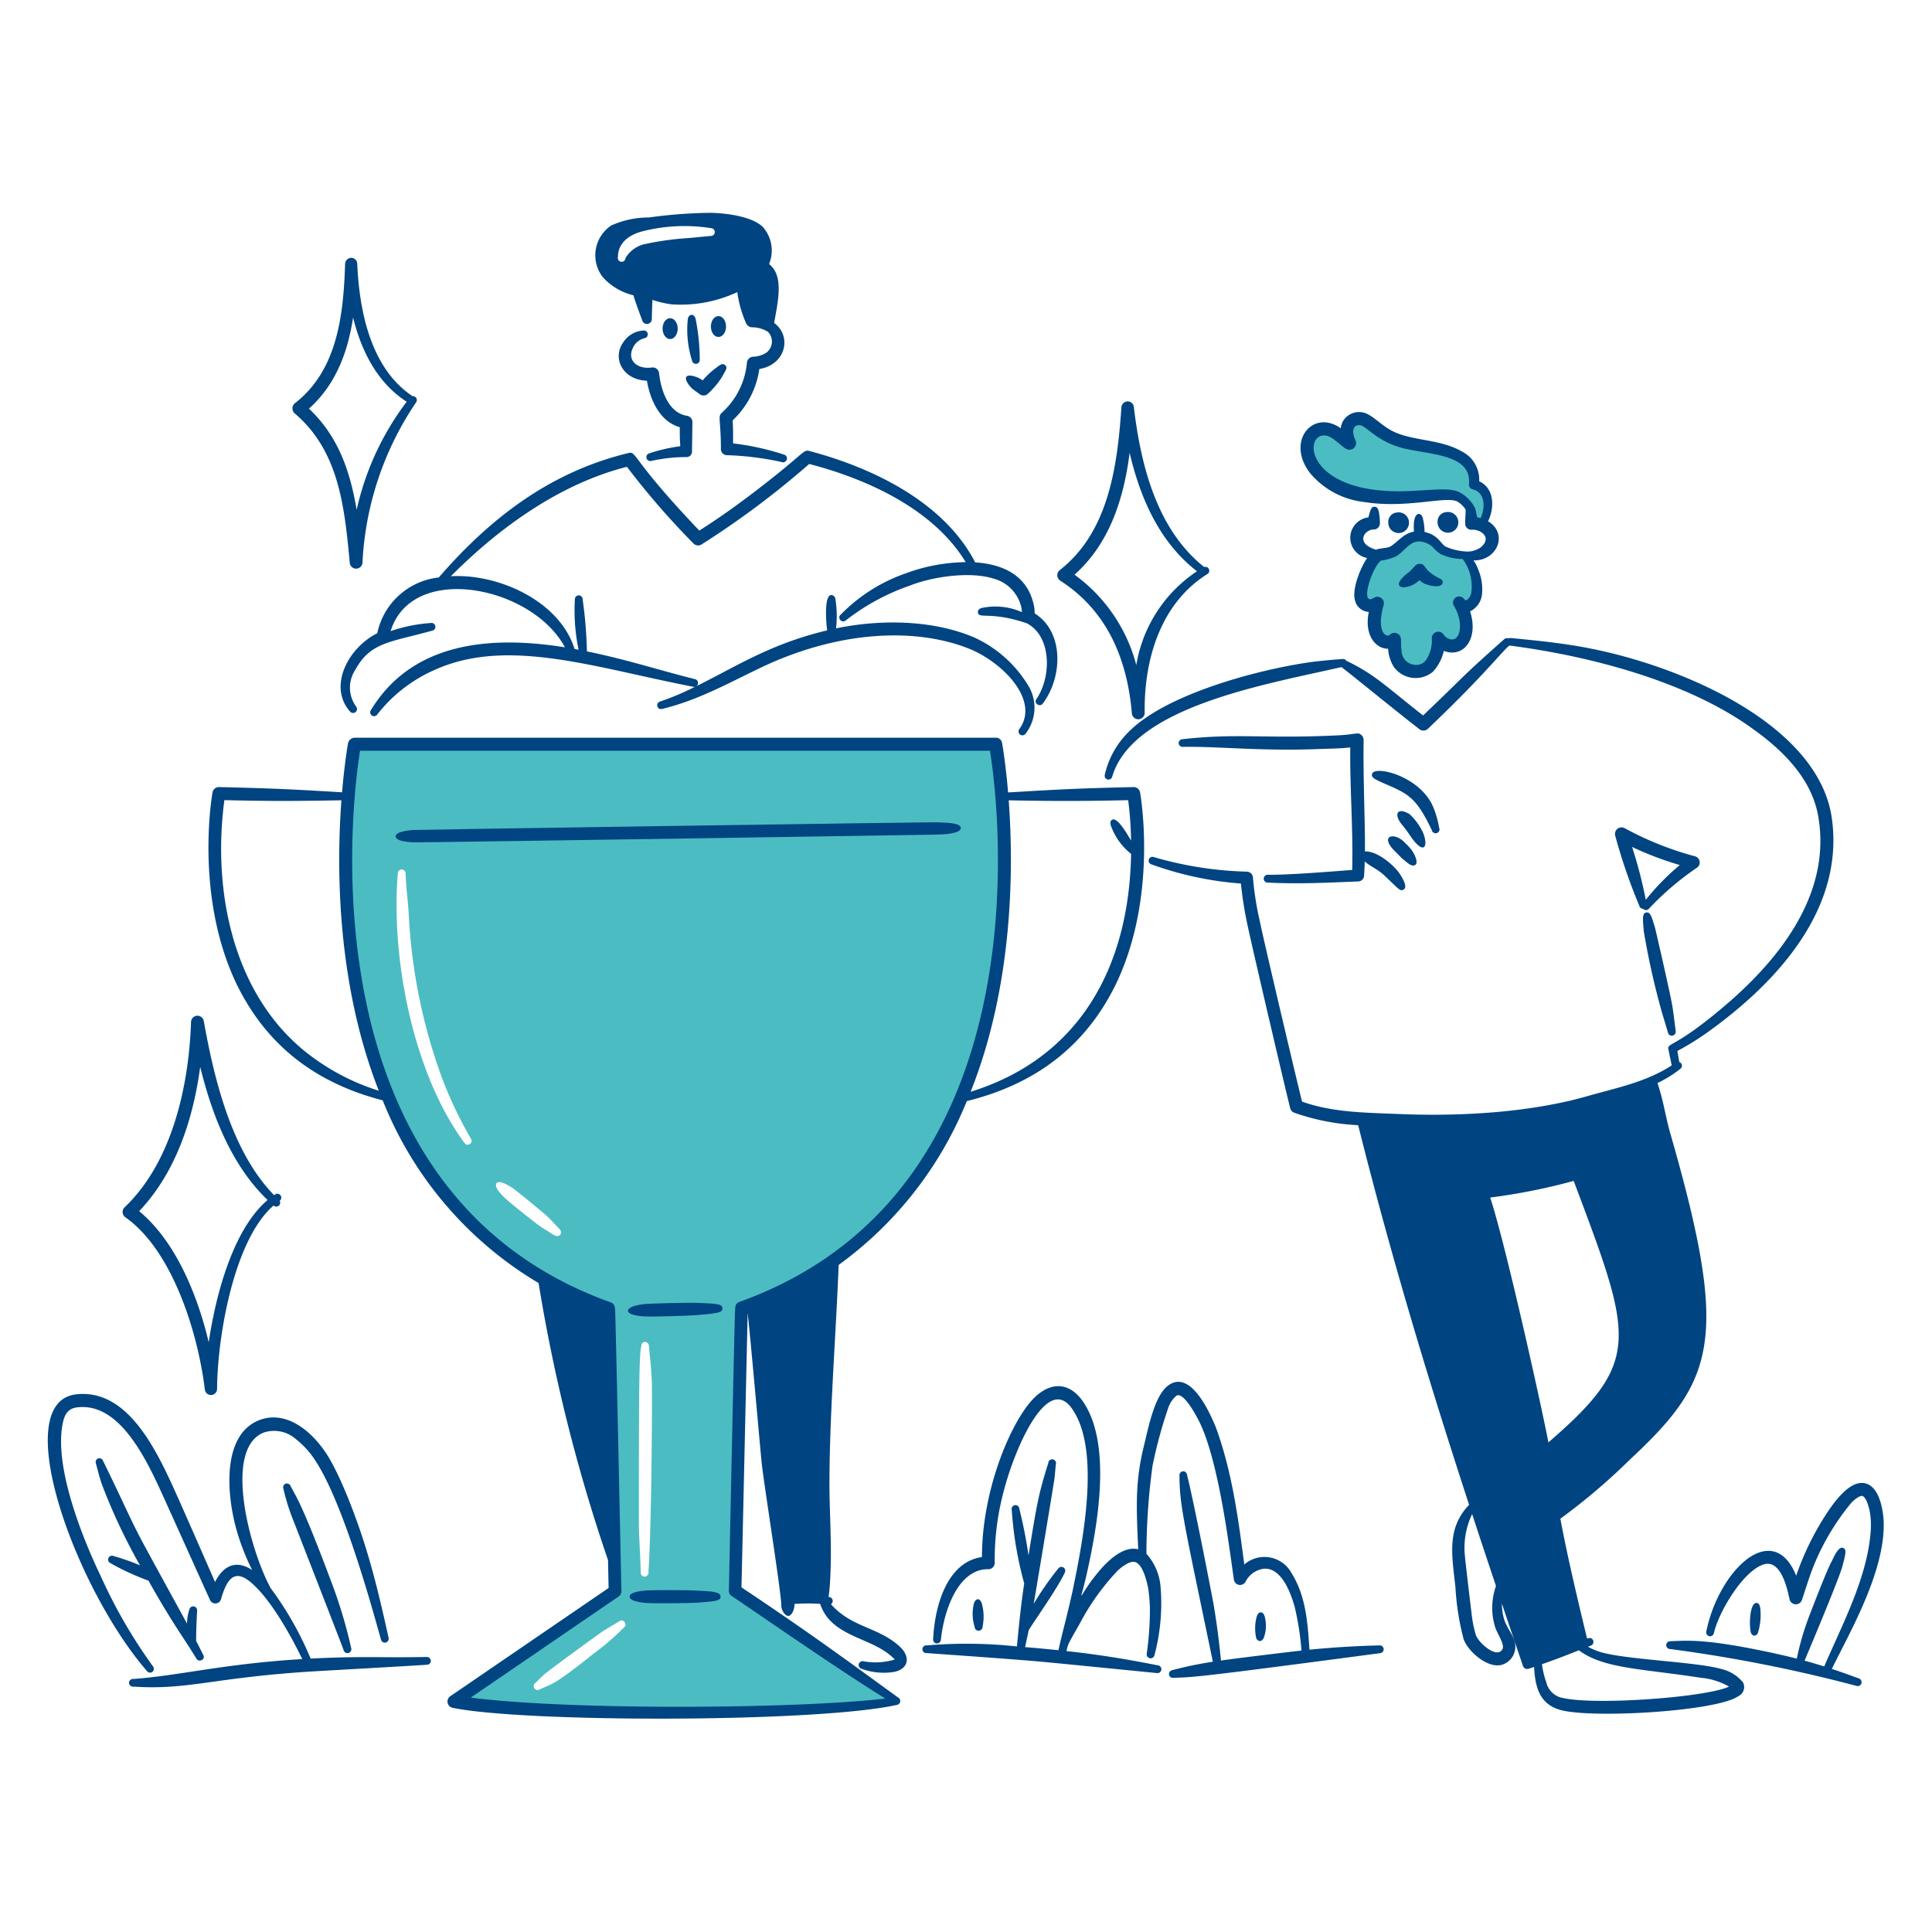 <svg viewBox="0 0 200 200" height="200" width="200" xmlns="http://www.w3.org/2000/svg"><path d="M66.97,39.413c-2.557-.093-3.6-2.373-2.453-3.968a2.653,2.653,0,0,1,2.135-1.231.4.4,0,0,1,.086.792,1.775,1.775,0,0,0-1.231,1.024c-.617,1.3.488,2.221,1.971,2.014a.658.658,0,0,1,.749.6c.21,1.871,1.016,4.108,2.892,4.4a.66.66,0,0,1,.559.663l-.043,3a.568.568,0,0,1-.576.611,16.658,16.658,0,0,0-3.65.4.406.406,0,0,1-.181-.792,17,17,0,0,1,3.194-.732c-.029-.608-.052-.589-.052-1.971C68.334,43.64,67.323,41.482,66.97,39.413Z" fill="#004481"/><path d="M72.736,39.379A8.581,8.581,0,0,1,74.1,38.1c.359-.269.7-.576.973-.293.291.248.064.507-.405,1.334a9.114,9.114,0,0,1-1.368,1.61.668.668,0,0,1-.861.06c-.276-.215-.585-.4-.844-.637-.1-.1-.781-.832-.533-1.179.251-.3,1.144.068,1.274.138A2.156,2.156,0,0,1,72.736,39.379Z" fill="#004481"/><path d="M71.206,32.991a10.553,10.553,0,0,0,.43,4.321.4.4,0,1,0,.8-.1,21.458,21.458,0,0,0-.431-4.218C71.856,32.442,71.321,32.481,71.206,32.991Z" fill="#004481"/><path d="M81.138,47.055a26.569,26.569,0,0,0-5.25-1.153c0-1.241.009-1.4-.043-2.384a9.1,9.1,0,0,0,2.763-5.32c2.755-.443,3.39-3.408,1.534-4.763.348-2.1,1.066-4.849-.515-6.086A2.567,2.567,0,0,1,79.7,27.1a3.662,3.662,0,0,0-.758-3.633c-1.169-1.086-3.759-1.392-5.336-1.437a50.685,50.685,0,0,0-6.429.482,9.388,9.388,0,0,0-3.908.835,3.706,3.706,0,0,0-.869,5.345,6.22,6.22,0,0,0,3.176,1.876c.15.585.773,2.225.929,2.66a.507.507,0,0,0,.973-.2c0-.792.06-1.88.06-1.988a10.1,10.1,0,0,0,1.988.464,13.79,13.79,0,0,0,6.8-1.265,11.643,11.643,0,0,0,.929,3.262.721.721,0,0,0,.56.379,3.125,3.125,0,0,1,1.682.47A1.433,1.433,0,0,1,79.34,36.5a2.7,2.7,0,0,1-1.421.43.683.683,0,0,0-.6.646,7.929,7.929,0,0,1-2.591,5.147c-.457.411-.1.744-.1,3.761a.633.633,0,0,0,.62.637,30.2,30.2,0,0,1,5.654.706A.406.406,0,1,0,81.138,47.055ZM73.581,24.427c-.327.026-1.9.181-2.4.224a29.683,29.683,0,0,0-4.312.594,3.081,3.081,0,0,0-2.118,1.48.4.4,0,1,1-.783-.138c0-1.125.754-2.19,2.574-2.65a17.637,17.637,0,0,1,7.058-.319A.4.4,0,0,1,73.581,24.427Z" fill="#004481"/><path d="M74.375,32.723c.439,0,.783.482.783,1.075s-.344,1.085-.783,1.085-.783-.482-.783-1.085S73.945,32.723,74.375,32.723Z" fill="#004481"/><path d="M69.374,32.94c.431,0,.783.482.783,1.076s-.352,1.085-.783,1.085-.783-.482-.783-1.085S68.935,32.94,69.374,32.94Z" fill="#004481"/><path d="M107.114,63.5c0-.155-.026-.318-.026-.474-.48-3.169-2.891-4.606-6.136-4.806-3.191-6.174-10.459-9.759-17.183-11.539-.677-.162-.491.32-6.085,4.553-1.73,1.309-3.5,2.557-5.293,3.692-7.244-7.611-6.427-8.24-7.359-8.021-7.961,1.924-14.184,6.608-19.609,12.875a7.315,7.315,0,0,0-6.367,5.771c-3.046,1.523-5.117,5.544-2.806,8.125a.407.407,0,0,0,.628-.516,3.329,3.329,0,0,1-.094-3.822c1.557-2.875,3.621-2.844,7.962-4.054a.4.4,0,1,0-.158-.79,16.282,16.282,0,0,0-4.151.839c2.228-7.2,14.686-4.637,18.044,1.678-8.033-1.293-15.932-.394-20.113,6.545a.4.4,0,0,0,.663.439,15.282,15.282,0,0,1,5.861-4.6c7.578-3.5,16.685-.266,26.88,1.7.147.031.277-.05.127.023a27,27,0,0,1-3.581,1.507.4.4,0,0,0-.267.49.379.379,0,0,0,.474.275c4.517-1.062,8.557-3.67,12.179-5.138,7.833-3.193,14.854-2.984,19.546-1.127,3.445,1.359,7.463,5.326,5.268,8.357a.4.4,0,1,0,.646.474A4.388,4.388,0,0,0,106.4,70.9a12.682,12.682,0,0,0-5.655-4.958c-4.339-1.8-9.653-1.83-14.2-.894a10.888,10.888,0,0,0-.07-3.05.44.44,0,0,0-.413-.4c-.77-.014-.545,2.882-.436,3.659-5.914,1.4-9.478,3.783-13.531,5.769a.4.4,0,0,0-.156-.721c-3.659-.914-7-2.019-11.181-2.874a45.584,45.584,0,0,0-.448-5.416.4.4,0,0,0-.8.034,19.921,19.921,0,0,0,.386,5.212l-.42-.078c-1.517-4.893-7.748-7.8-12.8-7.535C51.7,54.6,57.967,50.081,64.9,48.323a80.808,80.808,0,0,0,6.886,7.935.663.663,0,0,0,.843.1A90.476,90.476,0,0,0,83.769,48.03c6.108,1.588,12.9,4.722,16.2,10.164A18.462,18.462,0,0,0,93.7,59.375a17.346,17.346,0,0,0-6.671,4.252c-.387.295.07.95.525.6a22.919,22.919,0,0,1,6.619-3.6c2.226-.891,6.149-1.528,8.7-.723a4,4,0,0,1,2.763,2.634,2.761,2.761,0,0,1,.148.83,6.751,6.751,0,0,0-4.175-.426c-.208.061-.395.209-.377.424.063.775,1.2-.138,5.026,1.142,2.6,1.3,2.625,5.515,1.039,7.85-.331.409.33.909.654.473C110.021,70.064,110.159,65.418,107.114,63.5Z" fill="#004481"/><path d="M42.705,41.011a.405.405,0,0,1,.37.637A32.444,32.444,0,0,0,37.524,58.2a.659.659,0,0,1-1.317.044c-.547-5.841-1.135-11.572-5.7-15.45a.692.692,0,0,1,.017-1.05c4.338-3.355,5.035-8.956,5.2-14.443a.655.655,0,0,1,.637-.611.63.63,0,0,1,.62.594C37.2,32.358,38.436,38.172,42.705,41.011Zm-6.154-8.142c-.555,3.64-1.811,6.972-4.57,9.433,3.028,2.857,4.254,6.437,4.94,10.475A28.891,28.891,0,0,1,42.1,41.588C39.081,39.64,37.42,36.387,36.551,32.869Z" fill="#004481"/><path d="M28.324,124.794c-4.079,3.509-5.816,13.466-5.853,19a.635.635,0,0,1-1.265.06c-.711-5.9-3.367-14.431-8.229-17.842a.671.671,0,0,1-.069-1.042c4.869-4.633,6.642-12.441,6.869-19.185a.665.665,0,0,1,1.317-.1c1.111,6.226,2.929,13.579,7.281,18.04a.206.206,0,0,0,.095-.069.406.406,0,0,1,.482.654.4.4,0,0,1-.6.508Zm-7.6-14.348c-.735,5.468-2.544,10.964-6.318,14.933,3.809,3.147,6.055,8.746,7.2,13.574.705-4.741,2.452-11.624,6.094-14.727C23.95,120.614,21.968,115.47,20.724,110.446Z" fill="#004481"/><path d="M124.66,58.7a.4.4,0,0,1,.344.714c-4.775,2.97-6.591,8.716-6.507,14.383a.664.664,0,0,1-1.325.06c-.485-5.7-2.6-10.645-7.4-13.737a.676.676,0,0,1-.069-1.1c5-3.906,5.958-10.55,6.386-16.87a.668.668,0,0,1,.637-.6.643.643,0,0,1,.646.56C118.1,48.265,119.8,54.847,124.66,58.7Zm-7.721-11.826c-.618,4.823-2.093,9.393-5.706,12.618a16.769,16.769,0,0,1,6.395,9.356,14.49,14.49,0,0,1,6.283-9.709C120.037,56.123,118.053,51.62,116.939,46.877Z" fill="#004481"/><path d="M152.343,52.953c-1.018-1.577-1.387-1.871-3.512-1.678-3.534.28-7.631.676-10.707-1.024a5.627,5.627,0,0,1-2.754-3.211c-.276-1.239.327-2.719,1.816-2.633,1.033.06,1.695.964,2.53,1.48-.473-.972-.473-2.53.973-2.548,1-.015,1.811,1.318,3.52,2.04A9.852,9.852,0,0,0,146,45.9c2.35.5,7,.732,6.585,4.261,1.833.465,1.687,2.745.861,4.019Z" fill="#4cbcc3"/><path d="M151.611,57.476a5.162,5.162,0,0,1,1.257,3.968c-.112.86-1.024,1.867-1.816.938a4.188,4.188,0,0,1,.559,3.5,1.485,1.485,0,0,1-2.72.181,3.943,3.943,0,0,1-1.015,2.978,2.121,2.121,0,0,1-3.021-.388,4.456,4.456,0,0,1-.525-2.47,1.128,1.128,0,0,1-1.808-.551,4.846,4.846,0,0,1,.06-3.193c-.619.4-1.42.353-1.652-.482-.386-1.017.939-4.23,1.833-4.51a5.971,5.971,0,0,0,1.489-.379c.93-.594,1.386-1.523,2.608-1.549a2.581,2.581,0,0,1,1.722.7,5.989,5.989,0,0,0,.809.757,6.492,6.492,0,0,0,2.306.517Z" fill="#4cbcc3"/><path d="M154.043,53.961c.728-1.5.6-3.456-.919-4.14a3.241,3.241,0,0,0-1.773-3.072c-2.4-1.417-5.6-1.035-7.668-2.393-.747-.46-1.427-1.135-2.066-1.463a1.934,1.934,0,0,0-2.617.749c-.415.866.085.8-.645.421-2.718-1.426-5.164,1.8-2.72,4.932a8.51,8.51,0,0,0,5.5,2.961c4.456.738,8.488-.637,9.717-.043a2.62,2.62,0,0,1,.874.844c-.033.974-.051.947-.051,1.47a.636.636,0,0,0,.714.61c.783-.044,1.8.615,1.257,1.429a1.521,1.521,0,0,1-.671.577,2.323,2.323,0,0,1-1.212.249,6.121,6.121,0,0,1-2.135-.517c-.524-.327-.718-1.174-2.16-1.51a5.851,5.851,0,0,0-.191-1.464c-.167-.643-1.08-.739-.9,1.432-1.123.2-1.594,1.019-2.45,1.542-.267.167-1.108.17-1.473.331-2.208-.648-1.2-2.09-.272-2.09a.641.641,0,0,0,.663-.6,4.322,4.322,0,0,0-.018-.533c-.076-.817-.16-1.2-.5-1.222-.357-.026-.433.21-.671,1.1a2.124,2.124,0,0,0-.125,4.2c-.691.983-1.6,3.235-1.263,4.386a1.547,1.547,0,0,0,1.429,1.2c-.487,2.376.677,3.813,2,3.813a3.958,3.958,0,0,0,.586,1.868,2.789,2.789,0,0,0,4.045.517,4.7,4.7,0,0,0,1.136-2.169c2,.787,3.644-1.2,2.72-4.089a2.2,2.2,0,0,0,1.231-1.764,5.219,5.219,0,0,0-.3-2.333c-.465-1.312-.766-1.168-.406-1.178C155.032,57.946,156.135,55.217,154.043,53.961Zm-1.738,7.417c-.053.327-.354.757-.568.757-.086-.008-.127-.079-.207-.172a.635.635,0,0,0-1.015.758,4.287,4.287,0,0,1,.559,1.471c.172.767.028,1.984-.757,2.006a1.106,1.106,0,0,1-.878-.516.668.668,0,0,0-1.214.447,3.667,3.667,0,0,1-.181,1.334c-.314.909-.765,1.479-1.678,1.351a1.486,1.486,0,0,1-1.274-1.463c-.157-.989.139-1.487-.473-1.781a.676.676,0,0,0-.74.129.332.332,0,0,1-.345.077c-.535-.214-.62-1.1-.576-1.687a7.555,7.555,0,0,1,.275-1.463.666.666,0,0,0-.99-.749c-1.443.918-.413-2.527.491-3.632.095-.095.138-.189.224-.215a5.282,5.282,0,0,0,1.618-.465c.9-.593,1.315-1.47,2.289-1.515a2.212,2.212,0,0,1,1.4.534,4.371,4.371,0,0,0,.878.783,5.49,5.49,0,0,0,2.272.5A4.768,4.768,0,0,1,152.305,61.378Zm.4-8.755a3.751,3.751,0,0,0-1.4-1.537c-.953-.617-2.278-.421-5.138-.266-10.913.591-11.387-5.873-9.02-5.741.763.044,1.47.94,2.194,1.385a.69.69,0,0,0,.982-.869c-.334-.693-.407-1.583.387-1.583.722-.044,1.841,1.908,5.156,2.522,2.7.554,6.473.673,6.2,3.563a.51.51,0,0,0,.387.559c1.255.3,1.352,1.8.822,2.977a2.916,2.916,0,0,0-.369-.078C152.906,53.455,152.738,52.739,152.709,52.623Z" fill="#004481"/><path d="M146.946,60.065a3.651,3.651,0,0,1-.6.43c-.434.231-1.274.5-1.515.077-.146-.336.527-.952.628-1.032.129-.121.276-.224.431-.345.611-.555.654-.86,1.127-.826.6.067.319.442,1.334,1.119.781.531,1.038.429.99.843-.112.583-1.315.333-1.859.095A2.251,2.251,0,0,1,146.946,60.065Z" fill="#004481"/><path d="M144.577,53.059a1.071,1.071,0,1,1-.861,1.05A.967.967,0,0,1,144.577,53.059Z" fill="#004481"/><path d="M149.67,53.021a1.074,1.074,0,1,1-.852,1.051A.974.974,0,0,1,149.67,53.021Z" fill="#004481"/><path d="M76.781,135.389c34.756-12.489,26.286-58.351,26.286-58.351H36.7S28.466,122.344,63,135.45c.131.049.663,29.281.663,29.281l-16.68,11.413c7.641,1.559,37.976,1.627,45.815-.06L76.11,164.67S76.644,135.441,76.781,135.389ZM48.644,118.428a.394.394,0,0,1-.559-.112c-5.372-7.239-7.631-19.293-6.9-27.912a.4.4,0,0,1,.4-.4.419.419,0,0,1,.405.4c.038,1.5.225,2.606.327,4.3A57.345,57.345,0,0,0,45.7,111.439a41.711,41.711,0,0,0,3.046,6.43A.4.4,0,0,1,48.644,118.428ZM58,127.81c-.3.329-.7.041-1.214-.318a12.931,12.931,0,0,1-1.816-1.266c-.244-.183-2.226-1.754-2.711-2.221s-1.12-1.14-.852-1.523c.3-.377,1.406.33,1.67.517.5.354,2.232,1.768,2.719,2.194A11.831,11.831,0,0,1,57.41,126.7C57.909,127.224,58.247,127.45,58,127.81Zm6.582,40.677a27.125,27.125,0,0,1-3.133,2.7c-4,3.177-4.1,3.034-5.569,3.693a.4.4,0,0,1-.456-.663c.284-.266.542-.551.843-.818.6-.542,5.814-4.31,5.982-4.423.611-.41,1.231-.758,1.859-1.137C64.522,167.506,65.011,168.171,64.577,168.487Zm2.545-5.675a.4.4,0,1,1-.8,0c-.03-1.568-.146-3.134-.189-4.7,0-19.2.021-19.173.628-19.185a.4.4,0,0,1,.413.4c.114,1.416.2,1.729.3,3.761C67.528,145.4,67.443,158.154,67.122,162.812Z" fill="#4cbcc3"/><path d="M42.813,87.2c.606.025,53.839-.781,54.1-.8.629-.021,2.547-.065,2.547-.68,0-.551-1.456-.557-2.564-.594-.773-.028-53.741.761-54.113.792-.5.038-1.833.174-1.833.672C41.014,87.1,42.213,87.158,42.813,87.2Z" fill="#004481"/><path d="M66.87,136.285c.706.031,4.354-.064,5.37-.155,2.069-.178,2.548-.245,2.548-.688,0-.42-.391-.493-2.565-.568-1.082-.045-4.872.068-5.405.112C64.473,135.2,64.3,136.183,66.87,136.285Z" fill="#004481"/><path d="M66.951,165.94c.771.057,4.5.02,5.182-.026,2.034-.148,2.461-.214,2.461-.637,0-.518-.978-.54-2.478-.619-1.059-.074-4.569-.053-5.165-.018-.626.057-1.773.169-1.773.655C65.178,165.8,66.683,165.928,66.951,165.94Z" fill="#004481"/><path d="M143.494,81.192c2.366,1.02,3.151,1.441,4.734,4.76a.4.4,0,1,0,.749-.267,9.856,9.856,0,0,0-.543-1.971c-1.277-3.384-6.209-4.552-6.4-3.58C141.95,80.468,142.205,80.64,143.494,81.192Z" fill="#004481"/><path d="M145.088,85.318a14.59,14.59,0,0,1,.973,1.308c.158.237.894,1.256,1.3,1.085s.068-1.265-.043-1.5a6.08,6.08,0,0,0-1.4-1.928C144.7,83.529,144.237,84.224,145.088,85.318Z" fill="#004481"/><path d="M144.637,88.348c.172.172.327.345.491.508.588.453,1,.929,1.394.671.342-.27-.138-1.257-.525-1.7a6.006,6.006,0,0,0-.5-.525c-.741-.818-1.541-.826-1.722-.585C143.373,87.251,144.544,88.245,144.637,88.348Z" fill="#004481"/><path d="M144.79,90.3c-.657-.876-2.287-2.221-3.494-2.158.035-2.771-.2-7.658-.134-11.522a.7.7,0,0,0-.232-.534c-.353-.313-.5-.081-2.2.026-7.9.4-10.491-.245-16.345.413a.4.4,0,0,0-.37.422.409.409,0,0,0,.43.37c3.407-.073,7.983.447,13.78.233,1.15-.047,2.42-.049,3.555-.173-.053,4.231.3,8.144.2,12.679-2.025.155-6.582.529-8.745.5a.4.4,0,1,0-.017.809c3.309.158,5.938.021,9.416-.12a.623.623,0,0,0,.576-.595q.045-.738.068-1.48c.489.464,1.081.682,1.71,1.183.306.243.572.521.852.783.957.9,1.127,1.166,1.472.947C145.778,91.8,145.108,90.752,144.79,90.3Z" fill="#004481"/><path d="M170.164,96.406a79.42,79.42,0,0,0,1.911,8.513c.2.662.4,1.308.593,1.971a.4.4,0,0,0,.474.318.421.421,0,0,0,.327-.473c-.112-.827-.2-1.636-.327-2.453-.139-1.027-1.776-8.113-1.816-8.246-.34-1.131-.486-1.66-.913-1.575S170.052,95.11,170.164,96.406Z" fill="#004481"/><path d="M170.071,94.071a.369.369,0,0,1-.362-.284,57.645,57.645,0,0,1-2.5-7.273.677.677,0,0,1,.989-.774,33.026,33.026,0,0,0,7.282,2.909.658.658,0,0,1,.207,1.162,29.585,29.585,0,0,0-4.984,4.252.41.41,0,0,1-.577.051A.348.348,0,0,0,170.071,94.071Zm-1.119-6.395a46.653,46.653,0,0,1,1.42,5.474,24.492,24.492,0,0,1,3.52-3.6A33.647,33.647,0,0,1,168.952,87.676Z" fill="#004481"/><path d="M189.574,84.337c-1.672-9.465-15.5-15.373-25.073-17.231-2.745-.542-5.488-.8-8.116-1.059a.441.441,0,0,0-.232.042.412.412,0,0,0-.436.082c-4.663,4.134-3.48,3.206-8.4,7.893-3.946-3.088-5-4.249-7.947-5.663a.4.4,0,0,0-.39-.179c-.966.068-2.693.22-3.65.37-5.362.806-14.546,3.272-18.393,7.076a8.994,8.994,0,0,0-2.565,4.527.385.385,0,0,0,.275.491.4.4,0,0,0,.491-.293c2.129-7.227,15.767-9.518,23.727-11.336.66.475,5.515,4.446,8.082,6.436a.668.668,0,0,0,.869-.052c6.093-5.77,8.177-8.633,8.484-8.61,8.271,1.072,18.355,3.7,25.106,8.589,3.2,2.272,6.175,5.235,6.826,9.141,1.266,7.41-3.268,13.855-8.848,18.833-5.924,5.207-6.841,4.491-6.671,5.241l.343,1.652c-2.629,1.725-5.686,2.319-8.7,3.176-6.068,1.748-13.5,2.132-19.736,1.851-3.408-.138-6.683-.157-9.83-1.274-.3-1.12-3.95-16.56-4.4-18.789a31.813,31.813,0,0,1-.689-4.442.652.652,0,0,0-.637-.577,37.608,37.608,0,0,1-9.649-1.515.393.393,0,0,0-.49.259.4.4,0,0,0,.258.5,34.84,34.84,0,0,0,9.278,1.988,37.868,37.868,0,0,0,.629,4.054c.456,2.238,4.148,17.972,4.475,19.22a.674.674,0,0,0,.431.456,23.228,23.228,0,0,0,6.6,1.284c3.425,13.664,7.273,26.4,11.487,39.3-2.34,2.436-1.782,5.188-1.418,8.512a26.732,26.732,0,0,0,.843,5.37c.392,1.215,2.51,3.177,4.054,2.651a1.957,1.957,0,0,0,1.239-2.349c-.42-1.392-1.282-1.661-1.328-3.966q1.086,3.231,2.187,6.467a.459.459,0,0,0,.559.292q.3-.093.594-.192c.1,2.315.7,3.933,2.819,4.477,3.366.86,16.072.117,18.307-1.446a1.046,1.046,0,0,0,.5-1.429,4.1,4.1,0,0,0-2.263-1.394c-2.493-.731-9.726-.95-12.463-1.739a7.5,7.5,0,0,1-1.333-.561c.1-.039.2-.08.3-.117a.4.4,0,0,0-.259-.766l-.129.026c-.864-3.556-2.051-8.537-2.763-12.4a63.908,63.908,0,0,0,7.1-6.025c8.881-8.258,10.444-12.379,4.347-33.628-.538-1.789-.754-3.57-1.394-5.444a12.855,12.855,0,0,0,2.359-1.464.4.4,0,0,0-.1-.708l-.2-1.15a27.608,27.608,0,0,0,3.245-2.022C184.5,101.292,191.084,93.6,189.574,84.337ZM155.543,170.7c-.536,1.089-2.482-.619-2.763-1.446a11.616,11.616,0,0,1-.413-1.971c-.014-.1-.64-5.293-.714-6.146a8.113,8.113,0,0,1,.742-4.4q1.221,3.725,2.469,7.446a6.756,6.756,0,0,0-.1,4.21C154.95,169.048,155.789,170.228,155.543,170.7Zm23.731,3.721c.043.027.017.043-.026.061C179.248,174.456,179.248,174.405,179.274,174.421Zm-15.825-3.585c2.522,1.926,6.735,1.921,12.538,2.837a7.258,7.258,0,0,1,3,.921c-2.267,1.1-13.663,1.941-17.085,1.2a2.158,2.158,0,0,1-1.833-1.643,9.376,9.376,0,0,1-.446-1.872C160.969,171.813,161.874,171.46,163.449,170.836Zm-3.158-21.52c-.717-3.737-4.362-20.235-6.024-25.347a62.64,62.64,0,0,0,8.641-1.722C169.06,138.593,170.011,140.91,160.291,149.316Z" fill="#004481"/><path d="M21.026,171.294c-.236-.476-.475-.953-.723-1.429,0-.467,0-1.158.1-3.112a.406.406,0,0,0-.8-.137,4.878,4.878,0,0,0-.243,1.461c-.284-.536-4.009-7.3-4.767-8.746-1.139-2.141-2.04-4.283-3.933-8.117a.391.391,0,1,0-.732.276c.19.714.362,1.42.6,2.117a60.033,60.033,0,0,0,3.965,8.436,23.521,23.521,0,0,0-2.777-.975.4.4,0,0,0-.345.714,26.121,26.121,0,0,0,4,1.847c2.427,4.347,3.818,6.163,4.96,8.07C20.619,172.169,21.335,171.739,21.026,171.294Z" fill="#004481"/><path d="M29.339,154.117a21.717,21.717,0,0,0,1.085,3.425c.516,1.334,4.768,12.222,5.155,13.3a.4.4,0,0,0,.775-.232,49.622,49.622,0,0,0-2.074-6.9c-3-8.018-3.608-8.739-4.209-9.889a.4.4,0,0,0-.517-.224A.408.408,0,0,0,29.339,154.117Z" fill="#004481"/><path d="M118.019,82.03a.677.677,0,0,0-.68-.551c-5.849.13-7.994.257-12.982.554-.268-3.2-.627-5.147-.627-5.147a.641.641,0,0,0-.663-.52H36.7a.725.725,0,0,0-.671.581s-.352,1.915-.618,5.072c-4.647-.276-6.815-.406-12.74-.54A.67.67,0,0,0,22,82.03s-1.936,10.621,2.5,19.856c2.916,5.969,7.739,10.115,15.117,12.022a38.539,38.539,0,0,0,16.138,18.913A174.954,174.954,0,0,0,62.942,161.5c.031,1.427.052,2.459.059,2.889L46.614,175.592a.666.666,0,0,0,.232,1.2c7.509,1.544,37.814,1.545,46.039-.31a.407.407,0,0,0,.086-.758c-3.932-2.829-8.4-6.2-16.215-11.4.067-2.582.61-27.157.644-28.411.511,4.922,1.349,14.681,1.47,15.724.387,3.18,2.013,13.252,2.013,14.614,0,.392.374,1.068.757,1.024.358-.03.657-.817.594-1.233a19.972,19.972,0,0,1,2.67-.01c1.105,3.365,5.1,3.431,7.332,5.39a3.25,3.25,0,0,1,.345.318l.025-.009c.017.026.017.035,0,.052,0,.017,0,.026-.051.026a2.213,2.213,0,0,1-.319.086,6.718,6.718,0,0,1-2.849.078.4.4,0,0,0-.189.783,6.7,6.7,0,0,0,3.314.327c1.509-.277,1.826-1.53.611-2.651-2.22-2.02-4.956-1.933-7.106-4.368a.4.4,0,0,0-.15-.733c-.23-.042.046.266.129-3.34.072-2.854-.161-6.506-.129-8.59,0-6.879.686-15.487.951-22.458a38.924,38.924,0,0,0,13.265-16.957c7.284-1.8,12.367-5.83,15.431-12.1C119.955,92.651,118.019,82.03,118.019,82.03ZM31.586,108.85c-7.49-6.053-9.612-16.666-8.358-26.02,5.353.126,7.293.091,12.115.017-.513,6.942-.5,18.935,3.873,30.069A23.433,23.433,0,0,1,31.586,108.85Zm68.168,2.327c-3.538,9.735-10.363,18.978-23.2,23.592a.593.593,0,0,0-.431.559c-.042.126-.04-.676-.671,29.333a.587.587,0,0,0,.284.551c3.891,2.619,10.952,7.555,15.914,10.621-8.815,1.05-32.325,1.253-42.923-.095l15.3-10.457a.67.67,0,0,0,.3-.568s-.6-28.569-.646-29.006c-.025-.227.023-.726-.465-.887-12.833-4.6-19.658-13.848-23.2-23.591-5.31-14.624-3.245-30.4-2.745-33.512h65.207C102.99,80.824,105.064,96.545,99.754,111.177ZM114.973,85.4a6.5,6.5,0,0,0,2.117,2.99c-.2,11.777-5.393,21.15-16.609,24.629,4.435-11.148,4.455-23.188,3.94-30.172,4.94.1,8.168.084,12.367-.015a36.717,36.717,0,0,1,.3,4.189c-.357-.6-1.408-2.471-1.962-2.163C114.929,84.967,114.935,85.182,114.973,85.4Z" fill="#004481"/><path d="M92.581,171.741a.078.078,0,0,0-.026.069c.026-.009.026-.017.051-.026C92.606,171.784,92.581,171.758,92.581,171.741Z" fill="#004481"/><path d="M100.826,165.963a4.524,4.524,0,0,0,.069,2.462.414.414,0,0,0,.826-.06,5.084,5.084,0,0,0-.094-2.41C101.43,165.42,101.023,165.421,100.826,165.963Z" fill="#004481"/><path d="M130.111,167.3a4.63,4.63,0,0,0-.095,2.143c.051.467.614.658.826.052a3.545,3.545,0,0,0,.069-2.178c-.06-.207-.181-.4-.4-.405S130.193,167.1,130.111,167.3Z" fill="#004481"/><path d="M181.219,168.882c.1.592.683.553.791.052a6.307,6.307,0,0,0,.2-2.548c-.052-.219-.128-.426-.344-.448C181.172,165.87,181.055,167.955,181.219,168.882Z" fill="#004481"/><path d="M44.172,171.527c-4.5.1-6.723-.107-12.014.172a34.345,34.345,0,0,0-4.143-7.3c-2.149-3.95-4.93-14.316-.767-16.081a3.407,3.407,0,0,1,3.408.68,8.981,8.981,0,0,1,1.988,2.2c3.094,4.7,6.245,16.645,6.8,18.54a.4.4,0,0,0,.783-.19c-.654-2.961-1.342-5.956-2.229-8.882-.849-2.846-2.633-7.765-4.226-10.208-1.676-2.537-4.352-4.545-7.066-3.391-3.617,1.55-3.291,7.274-2.29,11.06a23.706,23.706,0,0,0,1.687,4.4c-1.468-.967-2.861-.687-3.841,1.241-.869-1.98-3.521-8.039-4-9.081-2.159-4.826-5.119-10.933-10.38-10.346-7.063.836-.095,20.115,7.368,28.688a.394.394,0,0,0,.6-.508,52.987,52.987,0,0,1-5.406-9.33c-1.975-4.092-4.915-11.535-3.925-15.958.24-1.071.7-1.452,1.515-1.549,4.441-.493,7.182,5.5,9.02,9.563l4.683,10.379a.61.61,0,0,0,1.145-.085c.713-2.526,1.67-3.185,3.52-1.334,2.014,1.935,4.029,5.749,4.886,7.54-8.12.488-12.809,1.726-17.473,2.059a.4.4,0,1,0,0,.792c5.579.371,8.176-.9,18.161-1.55,1.23-.077,10.19-.576,12.239-.714a.41.41,0,0,0,.387-.422A.426.426,0,0,0,44.172,171.527Z" fill="#004481"/><path d="M142.8,170.332c-2.192.052-4.787.195-7.248.444-.174-2.731-.362-5.553-1.837-7.9a3.187,3.187,0,0,0-4.906-.921c-.634-4.814-1.254-9.525-2.91-14.107-.929-2.322-2.785-5.859-4.854-4.5-1.519.97-2.158,4.436-2.616,6.283-.928,3.708-.8,6.4-.6,10.752-1.528-.389-3.182,1.189-4.175,2.408-2.107,2.555-1.953,3.607-1.209.372,1.184-5.194,2.65-13.436-.215-17.9-1.4-2.164-3.292-2.251-4.966-.749-2.35,2.086-5.612,9.388-5.612,16.672-3.559.509-4.886,4.924-5.053,8.513a.4.4,0,0,0,.37.43.413.413,0,0,0,.431-.362c.3-3.04,1.8-7.366,4.9-7.324a.648.648,0,0,0,.672-.671,27.365,27.365,0,0,1,.929-7.394c1.2-4.638,4.635-12.428,7.187-8.383,2.809,4.253,1.039,13.395,0,18.436-.5,2.4-1.109,4.512-1.517,6.4-1.153-.12-2.3-.23-3.452-.322.123-.585.249-1.166.369-1.747.824-1.327,2.974-4.331,3.739-5.963a.4.4,0,0,0-.672-.431,30.779,30.779,0,0,0-2.543,3.659c.05-.3,2.112-12.593,2.155-13.05l.129-1.368a.4.4,0,1,0-.774-.164c-1,3.178-1.158,4.07-2.05,9.575a47.383,47.383,0,0,0-.95-4.816.4.4,0,1,0-.783.121,37.926,37.926,0,0,0,1.289,7.6c-.339,2.16-.559,4.467-.759,6.514a48.5,48.5,0,0,0-9.313-.106.4.4,0,1,0-.026.792c.844.069,9.141.637,11.921.9,1.988.181,11.12,1.094,11.921,1.171a.4.4,0,0,0,.1-.8c-1.008-.176-4.491-.939-9.473-1.477.2-.8.079-.561,1.4-2.886a24.53,24.53,0,0,1,3.933-5.474c.406-.36,1.221-1,1.748-.861.806.195,1.232,1.949,1.386,2.763a15.973,15.973,0,0,1,.172,2.169,32.667,32.667,0,0,1-.327,4.553.407.407,0,0,0,.8.155,20.814,20.814,0,0,0,.628-7.1,5.8,5.8,0,0,0-1.461-3.392,68.223,68.223,0,0,1,.633-9.114,47.654,47.654,0,0,1,1.626-5.991,2.856,2.856,0,0,1,.844-1.256c.726-.465,2.127,2.141,2.5,2.961,1.889,4.1,2.916,12.338,3.452,16.078a.644.644,0,0,0,1.188.241,2.505,2.505,0,0,1,1.876-1.369c1.747-.168,2.736,2.21,3.219,3.908a29.281,29.281,0,0,1,.714,4.56c-.908.1-6.469.763-8.335,1.035-.284-2.9-.584-4.735-.8-6.015-.022-.116-1.954-10.226-2.72-13.229a.391.391,0,0,0-.43-.345.408.408,0,0,0-.345.448c0,3.063.489,4.959,3.454,19.266a38.257,38.257,0,0,0-4.255.884.4.4,0,0,0,.129.783c2.208-.088,1.882.042,21.44-2.556A.4.4,0,1,0,142.8,170.332Z" fill="#004481"/><path d="M194.993,157.412c-.08-1.3-.471-3.285-1.669-3.778-1.487-.623-3.046,1.319-3.977,2.659a28.844,28.844,0,0,0-3.408,6.826c-1.545-3.881-4.613-3.068-7.032.379a14.925,14.925,0,0,0-2.273,5.405.4.4,0,0,0,.784.163c.5-2.187,2.94-6.284,5.026-7.075,1.7-.646,2.435,1.768,2.806,3.546a.668.668,0,0,0,1.291.078c.3-.912.594-1.834.913-2.746a24.732,24.732,0,0,1,4.209-7.316c.235-.235.9-.834,1.187-.671.375.212.6,1.124.7,1.54a8.18,8.18,0,0,1,.1,2.126c-.351,4.787-2.945,9.625-4.81,13.965-.863-.273-1.332-.409-2.03-.6.045-.114,3.507-8.3,3.9-9.728.377-1.381.458-1.811.086-1.945-.464-.2-.943.9-1.162,1.36-.441.736-1.969,4.711-2.272,5.508a27.685,27.685,0,0,0-1.356,4.593q-1.579-.4-3.174-.729c-6.133-1.281-7.972-1.163-9.976-1.067a.4.4,0,0,0-.043.792,152.893,152.893,0,0,1,19.383,3.83.4.4,0,0,0,.5-.267.421.421,0,0,0-.259-.508c-1.234-.439-1.342-.5-2.806-.985C191.521,168.894,195.219,162.562,194.993,157.412Z" fill="#004481"/></svg>